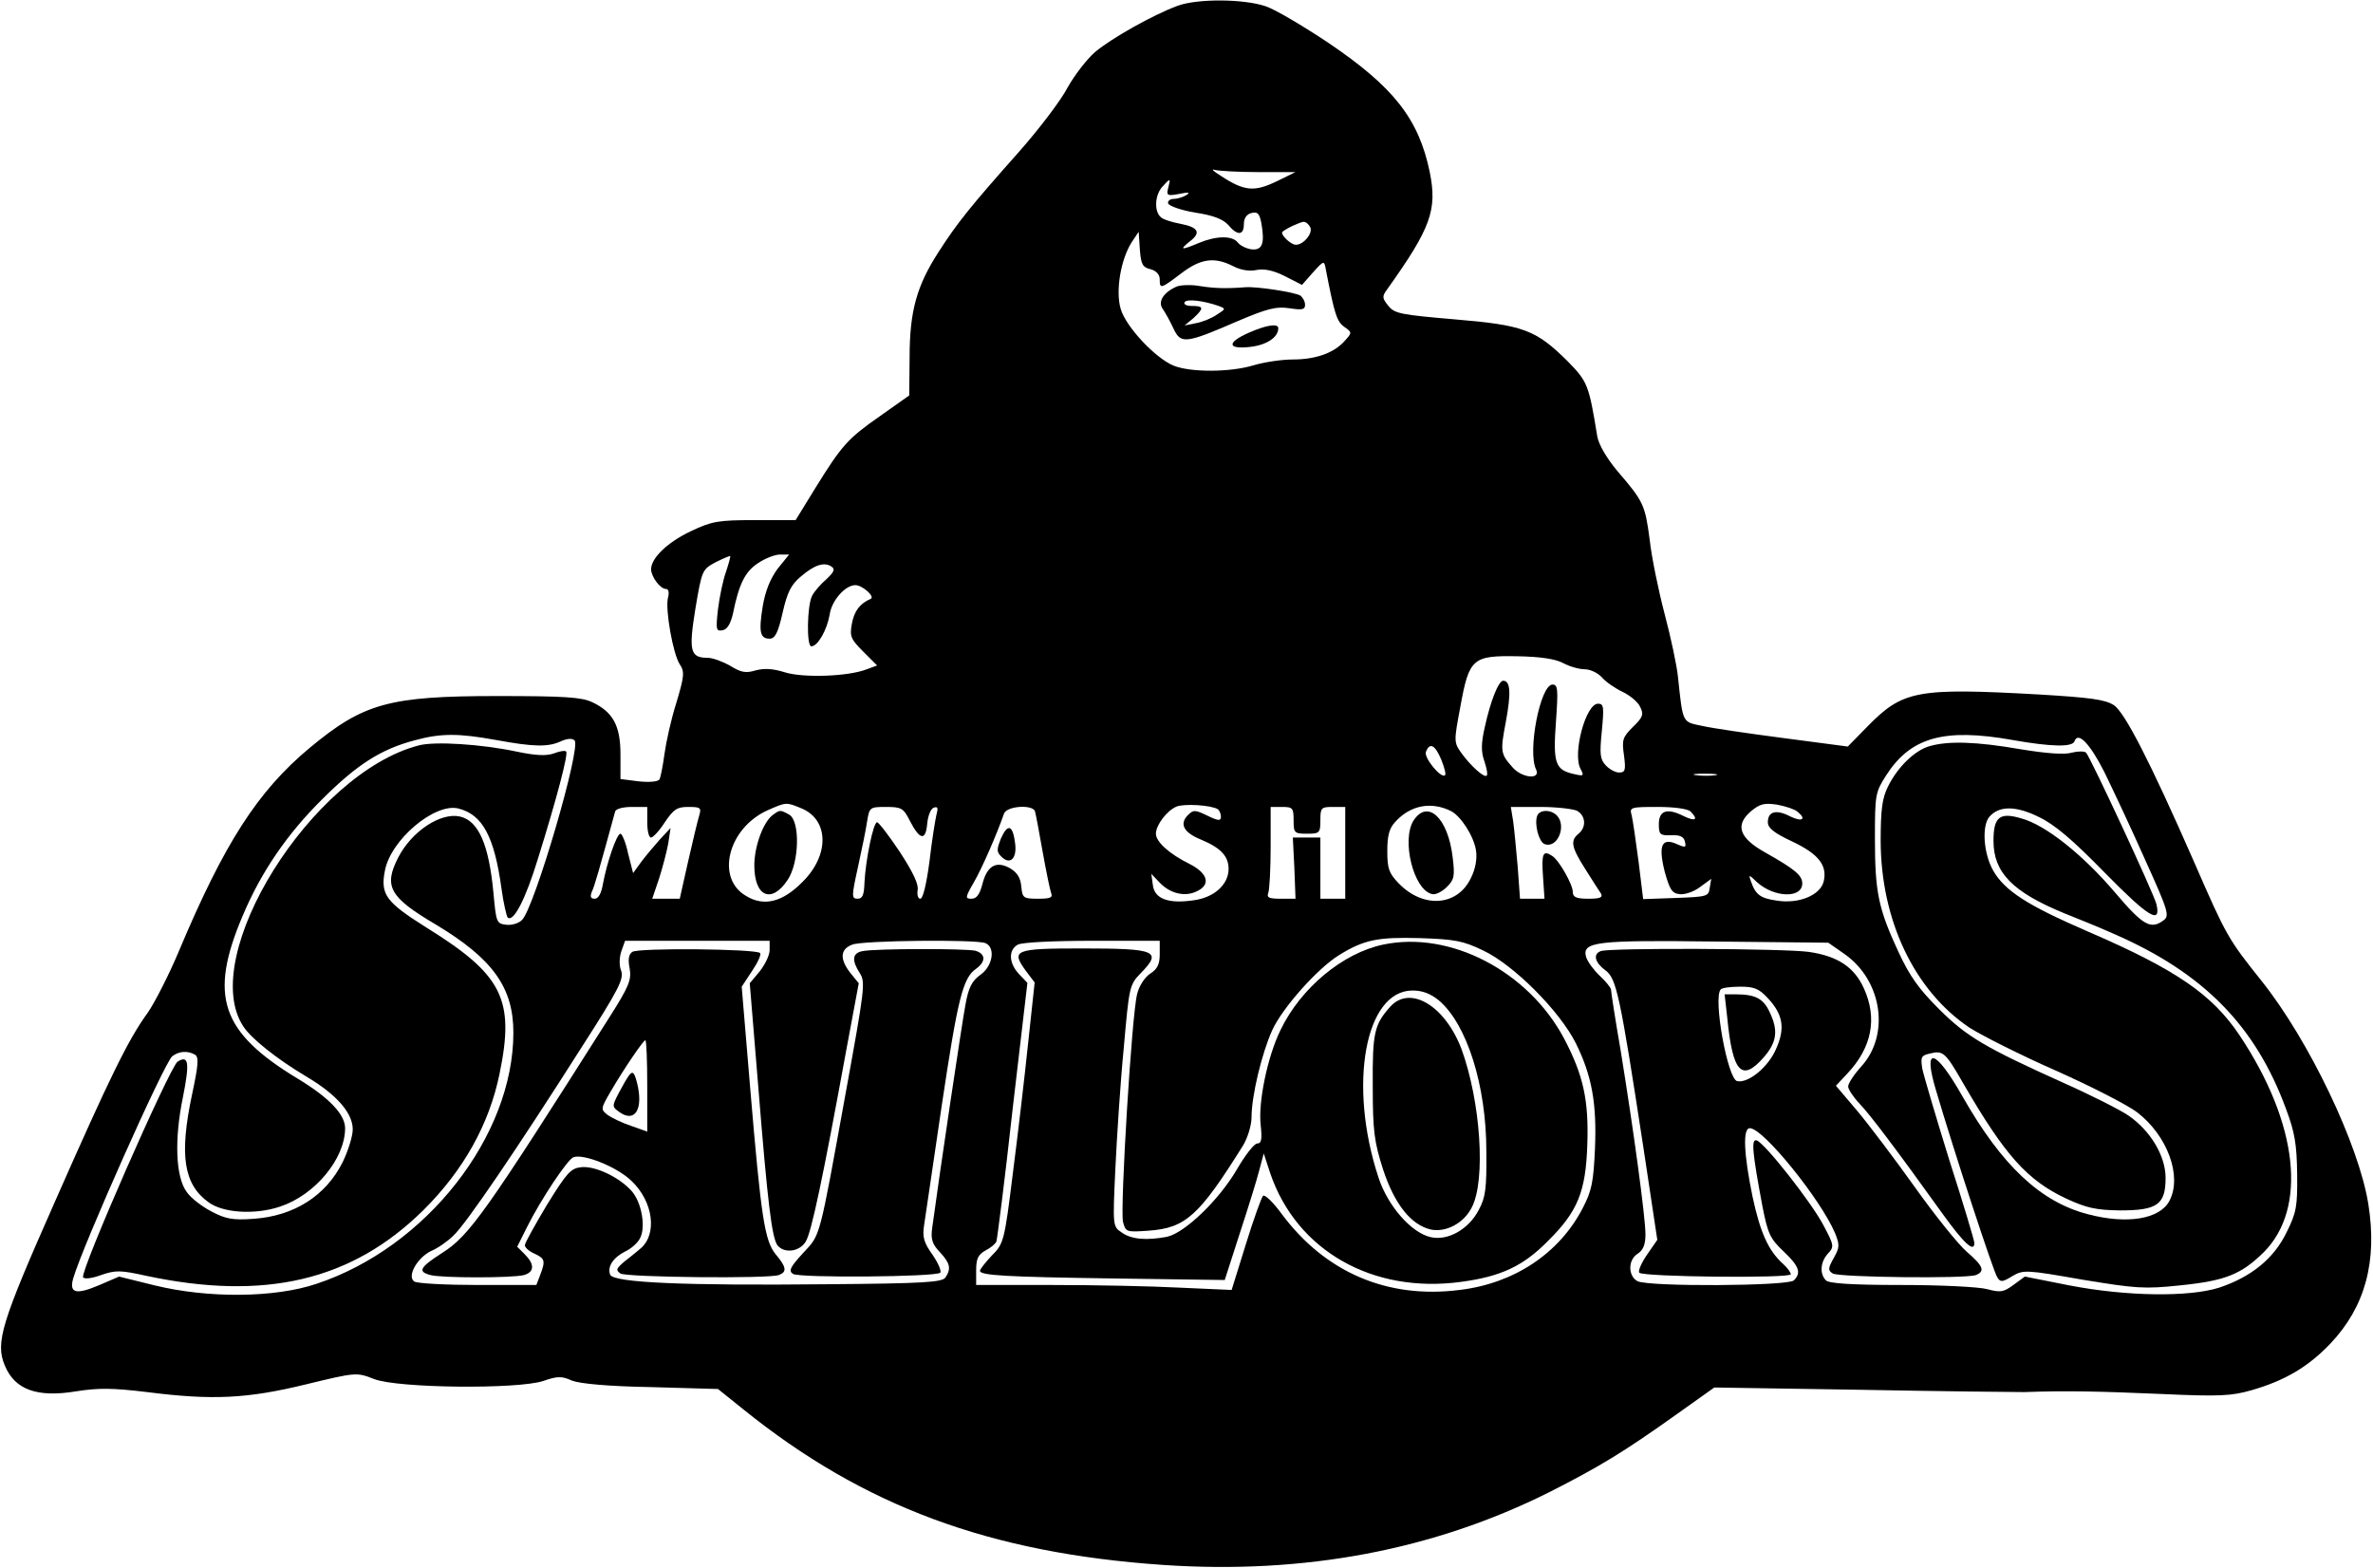 <?xml version="1.0" encoding="UTF-8" standalone="yes"?>
<svg version="1.0" xmlns="http://www.w3.org/2000/svg" width="619.319" height="409.244" viewBox="0 0 620 410" preserveAspectRatio="xMidYMid meet">
  <g transform="translate(0,410) scale(0.1,-0.1)" fill="#000000" stroke="none">
    <path d="M3077 4085 c-65 -24 -173 -85 -216 -121 -22 -19 -54 -61 -72 -93 -17
-33 -74 -108 -127 -168 -127 -143 -161 -185 -211 -263 -56 -87 -75 -153 -75
-274 l-1 -100 -75 -53 c-86 -60 -101 -77 -171 -190 l-51 -83 -106 0 c-97 0
-113 -3 -168 -29 -61 -29 -104 -70 -104 -100 1 -20 24 -51 39 -51 7 0 9 -9 5
-24 -7 -30 13 -145 31 -173 13 -19 12 -31 -9 -101 -14 -44 -27 -104 -31 -134
-4 -30 -10 -60 -13 -66 -4 -6 -26 -8 -55 -5 l-47 6 0 64 c0 75 -19 111 -74
137 -28 13 -71 16 -248 16 -284 0 -350 -19 -490 -135 -137 -114 -224 -250
-343 -533 -26 -62 -63 -134 -81 -160 -51 -70 -98 -166 -244 -497 -138 -312
-155 -365 -130 -425 26 -64 85 -85 187 -68 57 9 94 9 185 -2 172 -22 263 -17
415 20 132 32 133 32 179 14 62 -24 375 -27 442 -5 37 13 49 13 75 1 21 -8 93
-15 207 -17 l175 -5 66 -53 c315 -254 645 -376 1098 -407 370 -25 707 39 1009
190 130 66 192 103 335 205 l97 69 383 -6 c210 -4 402 -6 427 -6 111 4 197 2
360 -5 152 -7 183 -5 235 10 87 25 148 61 206 122 91 96 123 215 99 365 -25
156 -156 429 -279 583 -87 109 -92 117 -176 310 -117 267 -182 392 -210 411
-23 15 -62 20 -194 28 -322 18 -358 11 -451 -84 l-51 -52 -167 22 c-92 12
-188 26 -214 32 -52 11 -50 5 -63 128 -3 30 -19 105 -35 165 -16 61 -34 148
-39 194 -12 91 -16 100 -85 180 -28 34 -48 68 -52 90 -22 135 -25 143 -78 197
-83 82 -115 94 -295 109 -140 12 -157 15 -173 35 -17 21 -17 25 -3 44 114 160
131 207 111 306 -29 140 -95 223 -265 338 -66 44 -140 88 -165 96 -57 19 -177
20 -229 1z m211 -435 l97 0 -51 -25 c-57 -27 -83 -25 -144 15 -19 12 -27 19
-17 16 10 -3 62 -6 115 -6z m-236 -42 c-5 -19 -2 -21 29 -15 24 5 30 4 19 -3
-8 -5 -23 -10 -33 -10 -10 0 -17 -6 -15 -12 3 -7 35 -18 71 -24 47 -7 72 -17
86 -32 24 -29 41 -28 41 2 0 15 7 26 20 29 16 4 21 -1 26 -28 9 -52 2 -70 -26
-67 -14 2 -30 10 -36 18 -14 18 -55 18 -101 -1 -47 -20 -53 -19 -24 4 30 23
22 37 -26 46 -21 4 -44 11 -50 17 -18 15 -16 58 4 80 21 23 22 23 15 -4z m372
-103 c6 -16 -18 -45 -38 -45 -14 0 -42 28 -35 34 12 10 46 25 55 26 7 0 14 -7
18 -15z m-418 -109 c15 -4 24 -14 24 -26 0 -26 2 -26 56 15 51 39 87 44 136
19 19 -10 42 -14 61 -10 20 4 44 -1 74 -16 l45 -23 29 33 c28 31 29 31 33 9
23 -119 29 -138 49 -152 20 -14 20 -15 1 -36 -28 -32 -76 -49 -136 -49 -29 0
-75 -7 -102 -15 -62 -19 -166 -19 -210 -1 -48 20 -124 101 -138 148 -14 47 0
130 29 175 l18 27 3 -46 c3 -39 7 -47 28 -52z m-1110 -791 c-8 -22 -17 -66
-21 -98 -6 -54 -5 -58 12 -55 12 2 21 17 27 43 16 79 32 110 65 132 19 13 45
23 58 23 l24 0 -30 -37 c-19 -26 -32 -57 -39 -98 -11 -68 -7 -85 18 -85 14 0
22 15 34 68 12 53 22 73 47 94 36 31 61 39 80 27 11 -7 8 -14 -12 -33 -15 -13
-32 -32 -38 -44 -13 -25 -15 -132 -2 -132 17 0 41 43 48 83 5 37 41 77 67 77
19 0 53 -31 40 -36 -28 -12 -43 -32 -49 -65 -6 -33 -3 -40 30 -73 l36 -36 -27
-10 c-48 -19 -166 -23 -214 -8 -32 10 -54 11 -77 5 -26 -8 -38 -5 -66 12 -19
11 -46 21 -59 21 -46 0 -50 18 -32 129 17 101 18 102 53 121 20 10 37 17 38
16 1 -1 -4 -20 -11 -41z m2189 -239 c17 -9 42 -16 56 -16 14 0 34 -9 45 -21
10 -12 35 -29 54 -38 19 -9 40 -26 46 -39 10 -20 8 -27 -19 -53 -27 -27 -29
-34 -23 -75 5 -38 3 -44 -13 -44 -10 0 -26 9 -35 19 -15 16 -16 30 -10 90 6
63 5 71 -10 71 -32 0 -67 -130 -46 -170 10 -19 9 -20 -17 -14 -49 11 -55 28
-47 137 6 85 5 97 -9 97 -32 0 -66 -175 -43 -222 13 -27 -36 -23 -61 5 -32 36
-33 41 -18 120 14 75 12 107 -7 107 -12 0 -33 -52 -48 -121 -10 -43 -10 -65
-1 -90 6 -18 9 -34 6 -37 -6 -7 -42 25 -67 60 -19 27 -19 30 -2 120 23 127 32
134 149 132 60 -1 100 -7 120 -18z m-2790 -201 c98 -18 136 -19 170 -3 16 7
29 8 35 2 18 -18 -105 -437 -137 -469 -8 -9 -27 -15 -42 -13 -25 3 -26 6 -33
82 -12 128 -39 190 -88 201 -51 11 -126 -39 -161 -107 -39 -76 -23 -104 99
-176 148 -89 202 -164 202 -282 0 -271 -228 -562 -515 -657 -110 -37 -284 -38
-423 -4 l-93 23 -51 -22 c-61 -26 -80 -22 -69 17 25 86 238 564 259 581 18 14
41 15 60 4 10 -7 8 -28 -8 -103 -34 -160 -22 -235 42 -282 38 -29 123 -34 188
-12 91 30 170 125 170 205 0 36 -42 80 -123 129 -202 122 -234 216 -145 426
48 114 116 214 208 305 91 91 154 131 241 154 69 19 115 19 214 1z m3965 0
c102 -18 157 -19 162 -3 9 26 40 -6 78 -81 22 -45 70 -147 106 -228 62 -137
65 -148 48 -160 -33 -24 -53 -13 -126 73 -84 99 -182 177 -245 194 -57 17 -73
4 -73 -59 0 -83 51 -134 185 -189 33 -13 92 -37 130 -54 234 -102 370 -240
450 -458 23 -61 28 -93 29 -170 1 -85 -2 -101 -28 -153 -33 -68 -92 -116 -176
-144 -79 -25 -242 -23 -392 6 l-116 23 -30 -22 c-26 -19 -34 -20 -68 -11 -21
6 -122 11 -225 11 -130 0 -189 4 -197 12 -17 17 -15 48 5 70 17 18 16 22 -11
73 -31 60 -154 216 -175 223 -15 5 -12 -29 15 -173 14 -71 20 -84 55 -117 41
-39 47 -56 27 -76 -15 -15 -380 -17 -409 -2 -25 14 -25 56 1 72 14 9 20 24 20
50 0 45 -31 273 -65 482 -14 81 -25 152 -25 158 0 5 -13 21 -29 36 -16 15 -32
37 -36 49 -12 41 25 45 342 41 l291 -3 43 -30 c98 -69 119 -211 43 -294 -19
-21 -34 -44 -34 -52 0 -7 13 -27 29 -44 29 -30 101 -126 218 -289 57 -79 83
-102 83 -76 0 6 -29 103 -65 215 -35 113 -67 221 -71 240 -5 31 -3 35 19 40
35 9 41 4 88 -78 109 -188 167 -253 269 -301 54 -25 78 -30 141 -31 97 0 119
15 119 85 0 57 -39 123 -97 163 -22 15 -99 54 -171 86 -204 92 -252 120 -325
193 -52 52 -76 85 -106 150 -52 112 -61 156 -61 295 0 115 1 121 29 165 64
100 151 125 331 93z m-1494 -51 c8 -20 13 -38 10 -41 -10 -10 -56 46 -50 61
10 26 24 18 40 -20z m717 -41 c-13 -2 -35 -2 -50 0 -16 2 -5 4 22 4 28 0 40
-2 28 -4z m-2389 -87 c71 -30 73 -122 2 -192 -52 -53 -101 -65 -147 -37 -81
46 -48 177 55 224 50 22 49 22 90 5z m1088 -2 c4 -3 8 -12 8 -19 0 -12 -6 -12
-35 2 -33 16 -37 16 -52 1 -22 -23 -10 -45 34 -63 53 -22 73 -44 73 -77 0 -41
-38 -75 -91 -82 -67 -10 -103 4 -107 40 l-4 29 21 -22 c27 -29 66 -39 97 -24
38 17 31 47 -18 72 -53 26 -88 58 -88 79 0 22 28 60 54 71 20 8 90 4 108 -7z
m610 -5 c26 -14 59 -65 65 -103 3 -21 -1 -47 -13 -71 -35 -75 -125 -81 -189
-15 -26 27 -30 39 -30 85 0 39 5 59 20 75 40 45 95 55 147 29z m905 -1 c25
-20 13 -28 -18 -13 -36 19 -59 14 -59 -15 0 -15 16 -28 63 -50 70 -33 93 -63
83 -105 -9 -36 -65 -59 -122 -50 -43 6 -56 15 -68 50 -7 19 -6 19 16 -2 44
-40 118 -43 118 -3 0 21 -19 37 -97 81 -68 38 -79 71 -38 107 24 20 35 23 69
18 22 -4 46 -12 53 -18z m-3007 -28 c0 -22 4 -40 10 -40 5 0 22 18 36 40 23
34 32 40 61 40 32 0 35 -2 29 -22 -4 -13 -17 -67 -29 -120 l-22 -98 -36 0 -36
0 18 53 c9 28 20 70 24 92 l6 40 -28 -30 c-15 -17 -37 -43 -49 -59 l-21 -29
-13 51 c-6 29 -16 52 -20 52 -10 0 -36 -77 -46 -132 -4 -24 -12 -38 -21 -38
-11 0 -13 5 -8 18 7 14 20 60 61 210 2 7 20 12 44 12 l40 0 0 -40z m687 3 c26
-50 41 -52 45 -7 2 21 9 39 17 42 11 4 12 -1 7 -19 -3 -13 -12 -68 -18 -121
-8 -60 -17 -98 -24 -98 -6 0 -9 10 -7 23 3 15 -13 48 -47 100 -28 42 -55 77
-59 77 -10 0 -30 -99 -33 -157 -1 -33 -5 -43 -18 -43 -16 0 -16 6 1 83 10 45
21 99 24 120 6 36 7 37 49 37 41 0 46 -3 63 -37z m327 25 c2 -7 11 -55 20
-106 9 -50 19 -99 22 -107 5 -12 -2 -15 -34 -15 -39 0 -41 2 -44 32 -2 23 -11
37 -30 48 -36 20 -60 6 -72 -43 -7 -26 -15 -37 -28 -37 -17 0 -17 3 6 43 21
36 59 123 79 180 8 20 76 24 81 5z m676 -23 c0 -33 2 -35 35 -35 33 0 35 2 35
35 0 33 2 35 33 35 l32 0 0 -120 0 -120 -32 0 -33 0 0 80 0 80 -36 0 -36 0 4
-80 3 -80 -39 0 c-31 0 -37 3 -32 16 3 9 6 63 6 120 l0 104 30 0 c28 0 30 -3
30 -35z m741 25 c23 -13 25 -43 4 -60 -22 -18 -19 -35 18 -93 18 -29 37 -58
41 -64 5 -10 -4 -13 -33 -13 -32 0 -41 4 -41 18 0 19 -36 83 -54 94 -24 16
-28 6 -24 -52 l4 -60 -32 0 -32 0 -6 83 c-4 45 -9 99 -12 120 l-6 37 77 0 c42
0 85 -5 96 -10z m297 -2 c21 -21 13 -27 -18 -12 -43 22 -65 15 -65 -21 0 -27
3 -30 32 -29 22 1 33 -3 36 -16 4 -16 2 -17 -19 -8 -41 19 -51 -1 -34 -70 13
-47 19 -58 39 -60 13 -2 37 6 53 18 l30 22 -4 -24 c-3 -22 -7 -23 -89 -26
l-85 -3 -12 98 c-7 54 -15 108 -18 121 -6 21 -4 22 68 22 44 0 79 -5 86 -12z
m-543 -363 c81 -38 201 -159 243 -243 42 -85 55 -157 50 -276 -4 -86 -8 -109
-32 -155 -61 -118 -179 -197 -322 -214 -189 -24 -352 46 -466 200 -22 30 -44
51 -48 46 -4 -4 -25 -62 -45 -127 l-37 -119 -135 6 c-75 4 -225 7 -335 7
l-198 0 0 38 c0 31 5 41 24 52 14 7 27 18 29 24 2 6 22 161 42 343 l39 333
-22 23 c-27 29 -28 63 -3 77 12 6 93 10 195 10 l176 0 0 -35 c0 -26 -6 -39
-25 -51 -14 -9 -29 -32 -34 -53 -14 -50 -45 -563 -37 -596 7 -27 9 -27 67 -23
97 7 132 39 247 223 12 20 22 53 22 73 0 57 27 168 54 228 27 59 118 161 174
196 66 41 102 48 212 45 91 -3 113 -7 165 -32z m-1865 1 c0 -14 -12 -38 -26
-56 l-26 -31 22 -267 c25 -311 36 -400 51 -419 18 -21 57 -16 73 10 15 22 46
171 106 499 l33 177 -22 27 c-28 36 -27 62 5 74 27 11 322 14 348 4 27 -11 20
-60 -13 -83 -22 -16 -31 -33 -39 -78 -9 -47 -68 -443 -87 -584 -4 -29 0 -42
20 -63 27 -29 30 -43 15 -66 -8 -13 -56 -16 -307 -18 -375 -4 -562 4 -570 25
-8 21 8 45 40 61 15 7 32 22 38 34 16 30 4 96 -23 125 -33 36 -95 65 -131 61
-27 -3 -37 -14 -89 -98 -31 -52 -58 -100 -58 -106 0 -6 11 -16 25 -22 28 -13
29 -19 15 -56 l-10 -26 -152 0 c-84 0 -159 4 -167 9 -20 13 7 62 44 80 17 7
43 25 58 40 32 29 166 226 335 492 97 151 111 179 104 200 -6 14 -5 35 0 51
l10 28 189 0 189 0 0 -24z"/>
    <path d="M3075 3351 c-35 -15 -51 -40 -37 -59 7 -10 19 -32 28 -51 19 -41 31
-40 167 19 80 34 102 39 136 34 33 -5 41 -4 41 9 0 9 -6 19 -12 24 -15 9 -113
24 -143 22 -51 -4 -83 -3 -120 3 -22 4 -49 3 -60 -1z m109 -51 c19 -7 19 -8
-5 -23 -13 -9 -37 -19 -54 -22 l-30 -6 23 19 c28 26 28 32 -4 32 -14 0 -22 4
-19 10 6 9 49 4 89 -10z"/>
    <path d="M3263 3230 c-59 -26 -56 -44 4 -37 43 5 73 25 73 49 0 13 -32 8 -77
-12z"/>
    <path d="M1093 2151 c-280 -72 -580 -552 -459 -735 20 -31 86 -84 163 -130 80
-47 123 -96 123 -139 0 -18 -12 -56 -26 -85 -44 -89 -128 -142 -234 -149 -54
-4 -73 0 -109 19 -25 13 -54 35 -65 51 -29 39 -33 137 -10 248 18 91 15 111
-14 93 -20 -13 -256 -550 -247 -564 3 -5 23 -3 47 6 38 13 50 13 118 -2 310
-66 537 -13 724 171 105 104 173 225 200 358 40 194 8 258 -192 382 -105 66
-120 86 -108 148 15 81 130 178 192 163 63 -16 94 -72 113 -210 5 -37 13 -71
16 -75 15 -14 47 48 79 153 50 160 80 275 74 281 -3 3 -17 1 -32 -5 -20 -7
-47 -6 -99 5 -90 19 -212 27 -254 16z"/>
    <path d="M5043 2149 c-39 -11 -84 -55 -109 -106 -15 -30 -19 -60 -19 -143 1
-207 88 -390 232 -487 33 -21 134 -72 225 -112 90 -40 186 -89 213 -109 80
-61 119 -168 85 -232 -25 -48 -111 -62 -213 -35 -124 32 -225 127 -328 308
-72 127 -105 134 -69 15 46 -156 150 -474 160 -488 8 -13 13 -13 39 3 29 17
35 17 183 -9 140 -23 162 -25 256 -15 119 12 160 29 219 87 114 115 90 336
-63 566 -72 108 -167 173 -399 273 -157 68 -216 106 -246 159 -25 44 -30 116
-10 140 25 29 68 30 129 0 42 -20 88 -59 174 -147 113 -115 147 -136 134 -81
-7 28 -173 385 -184 396 -4 4 -21 4 -37 0 -19 -6 -68 -2 -135 9 -115 20 -188
22 -237 8z"/>
    <path d="M4183 1613 c-21 -8 -15 -30 12 -50 29 -21 38 -61 100 -466 l36 -239
-27 -39 c-15 -22 -24 -43 -20 -47 11 -11 396 -15 396 -4 0 5 -9 17 -20 27 -39
35 -60 83 -80 176 -23 112 -26 179 -7 179 35 0 186 -187 223 -275 12 -30 12
-37 -4 -65 -15 -27 -15 -32 -2 -40 16 -10 348 -14 374 -4 25 10 19 24 -24 61
-22 19 -83 95 -135 168 -52 73 -120 163 -151 200 l-56 66 30 32 c64 68 79 144
43 223 -25 55 -68 84 -144 95 -64 9 -522 11 -544 2z m437 -123 c40 -43 46 -79
21 -134 -20 -46 -72 -89 -101 -83 -25 4 -64 219 -43 240 3 4 26 7 51 7 36 0
49 -5 72 -30z"/>
    <path d="M4514 1438 c14 -143 38 -168 95 -103 35 40 39 71 15 120 -16 34 -37
45 -88 45 l-29 0 7 -62z"/>
    <path d="M2017 1968 c-24 -19 -47 -81 -47 -131 0 -82 45 -101 87 -38 31 46 33
155 4 171 -24 13 -24 13 -44 -2z"/>
    <path d="M3694 1955 c-33 -51 0 -184 49 -193 9 -2 26 7 38 19 19 19 21 28 15
77 -12 103 -65 153 -102 97z"/>
    <path d="M2615 1908 c-11 -28 -12 -35 0 -47 23 -24 42 -7 37 33 -6 49 -19 54
-37 14z"/>
    <path d="M4017 1967 c-8 -21 4 -68 19 -74 34 -13 59 48 32 75 -16 16 -45 15
-51 -1z"/>
    <path d="M3614 1630 c-105 -22 -215 -113 -268 -223 -34 -69 -59 -189 -52 -249
4 -37 2 -48 -9 -48 -8 0 -32 -31 -54 -69 -47 -80 -136 -165 -182 -175 -53 -10
-93 -7 -118 11 -24 16 -24 16 -17 167 4 83 13 225 22 316 14 160 15 165 44
195 57 58 42 65 -152 65 -179 0 -188 -4 -147 -60 l22 -29 -17 -158 c-9 -87
-27 -240 -40 -341 -22 -178 -24 -184 -55 -215 -17 -18 -31 -36 -31 -40 0 -12
68 -16 352 -20 l288 -4 39 121 c22 67 45 141 51 165 l12 45 17 -52 c69 -202
267 -315 498 -284 105 14 163 41 228 107 78 77 99 129 103 252 4 116 -10 181
-61 278 -94 176 -298 282 -473 245z m146 -146 c73 -62 124 -222 124 -394 1
-98 -2 -121 -20 -154 -26 -50 -80 -81 -125 -71 -51 11 -113 82 -137 156 -80
242 -35 489 89 489 26 0 47 -8 69 -26z"/>
    <path d="M3633 1468 c-42 -47 -47 -68 -46 -208 0 -118 4 -146 27 -218 30 -91
73 -145 125 -157 39 -8 86 16 107 58 37 71 23 277 -27 414 -43 113 -134 168
-186 111z"/>
    <path d="M1651 1611 c-9 -6 -12 -19 -7 -43 5 -30 -1 -46 -51 -125 -327 -516
-368 -574 -439 -619 -59 -38 -65 -49 -31 -58 29 -8 215 -8 245 0 27 8 28 28 2
54 l-20 20 26 52 c36 72 106 177 121 182 26 10 114 -25 152 -62 57 -54 68
-140 23 -177 -9 -8 -28 -23 -42 -34 -21 -18 -23 -22 -10 -31 16 -10 387 -14
414 -4 22 8 20 21 -8 54 -29 36 -38 93 -67 437 l-22 263 27 41 c15 22 25 44
21 47 -10 11 -319 14 -334 3z m39 -350 l0 -120 -42 15 c-24 8 -51 21 -62 29
-18 14 -18 16 9 62 35 60 85 133 90 133 3 0 5 -54 5 -119z"/>
    <path d="M1643 1289 c-6 -8 -18 -29 -28 -48 -17 -33 -17 -35 1 -48 42 -31 65
7 47 77 -7 26 -11 30 -20 19z"/>
    <path d="M2253 1613 c-27 -5 -29 -24 -7 -58 15 -23 12 -43 -36 -307 -72 -396
-66 -374 -113 -425 -33 -36 -38 -46 -26 -54 16 -11 373 -8 385 3 4 4 -5 25
-20 47 -23 32 -27 47 -22 78 3 21 24 161 46 312 42 280 55 334 90 358 26 19
25 39 -2 47 -25 6 -260 6 -295 -1z"/>
  </g>
</svg>